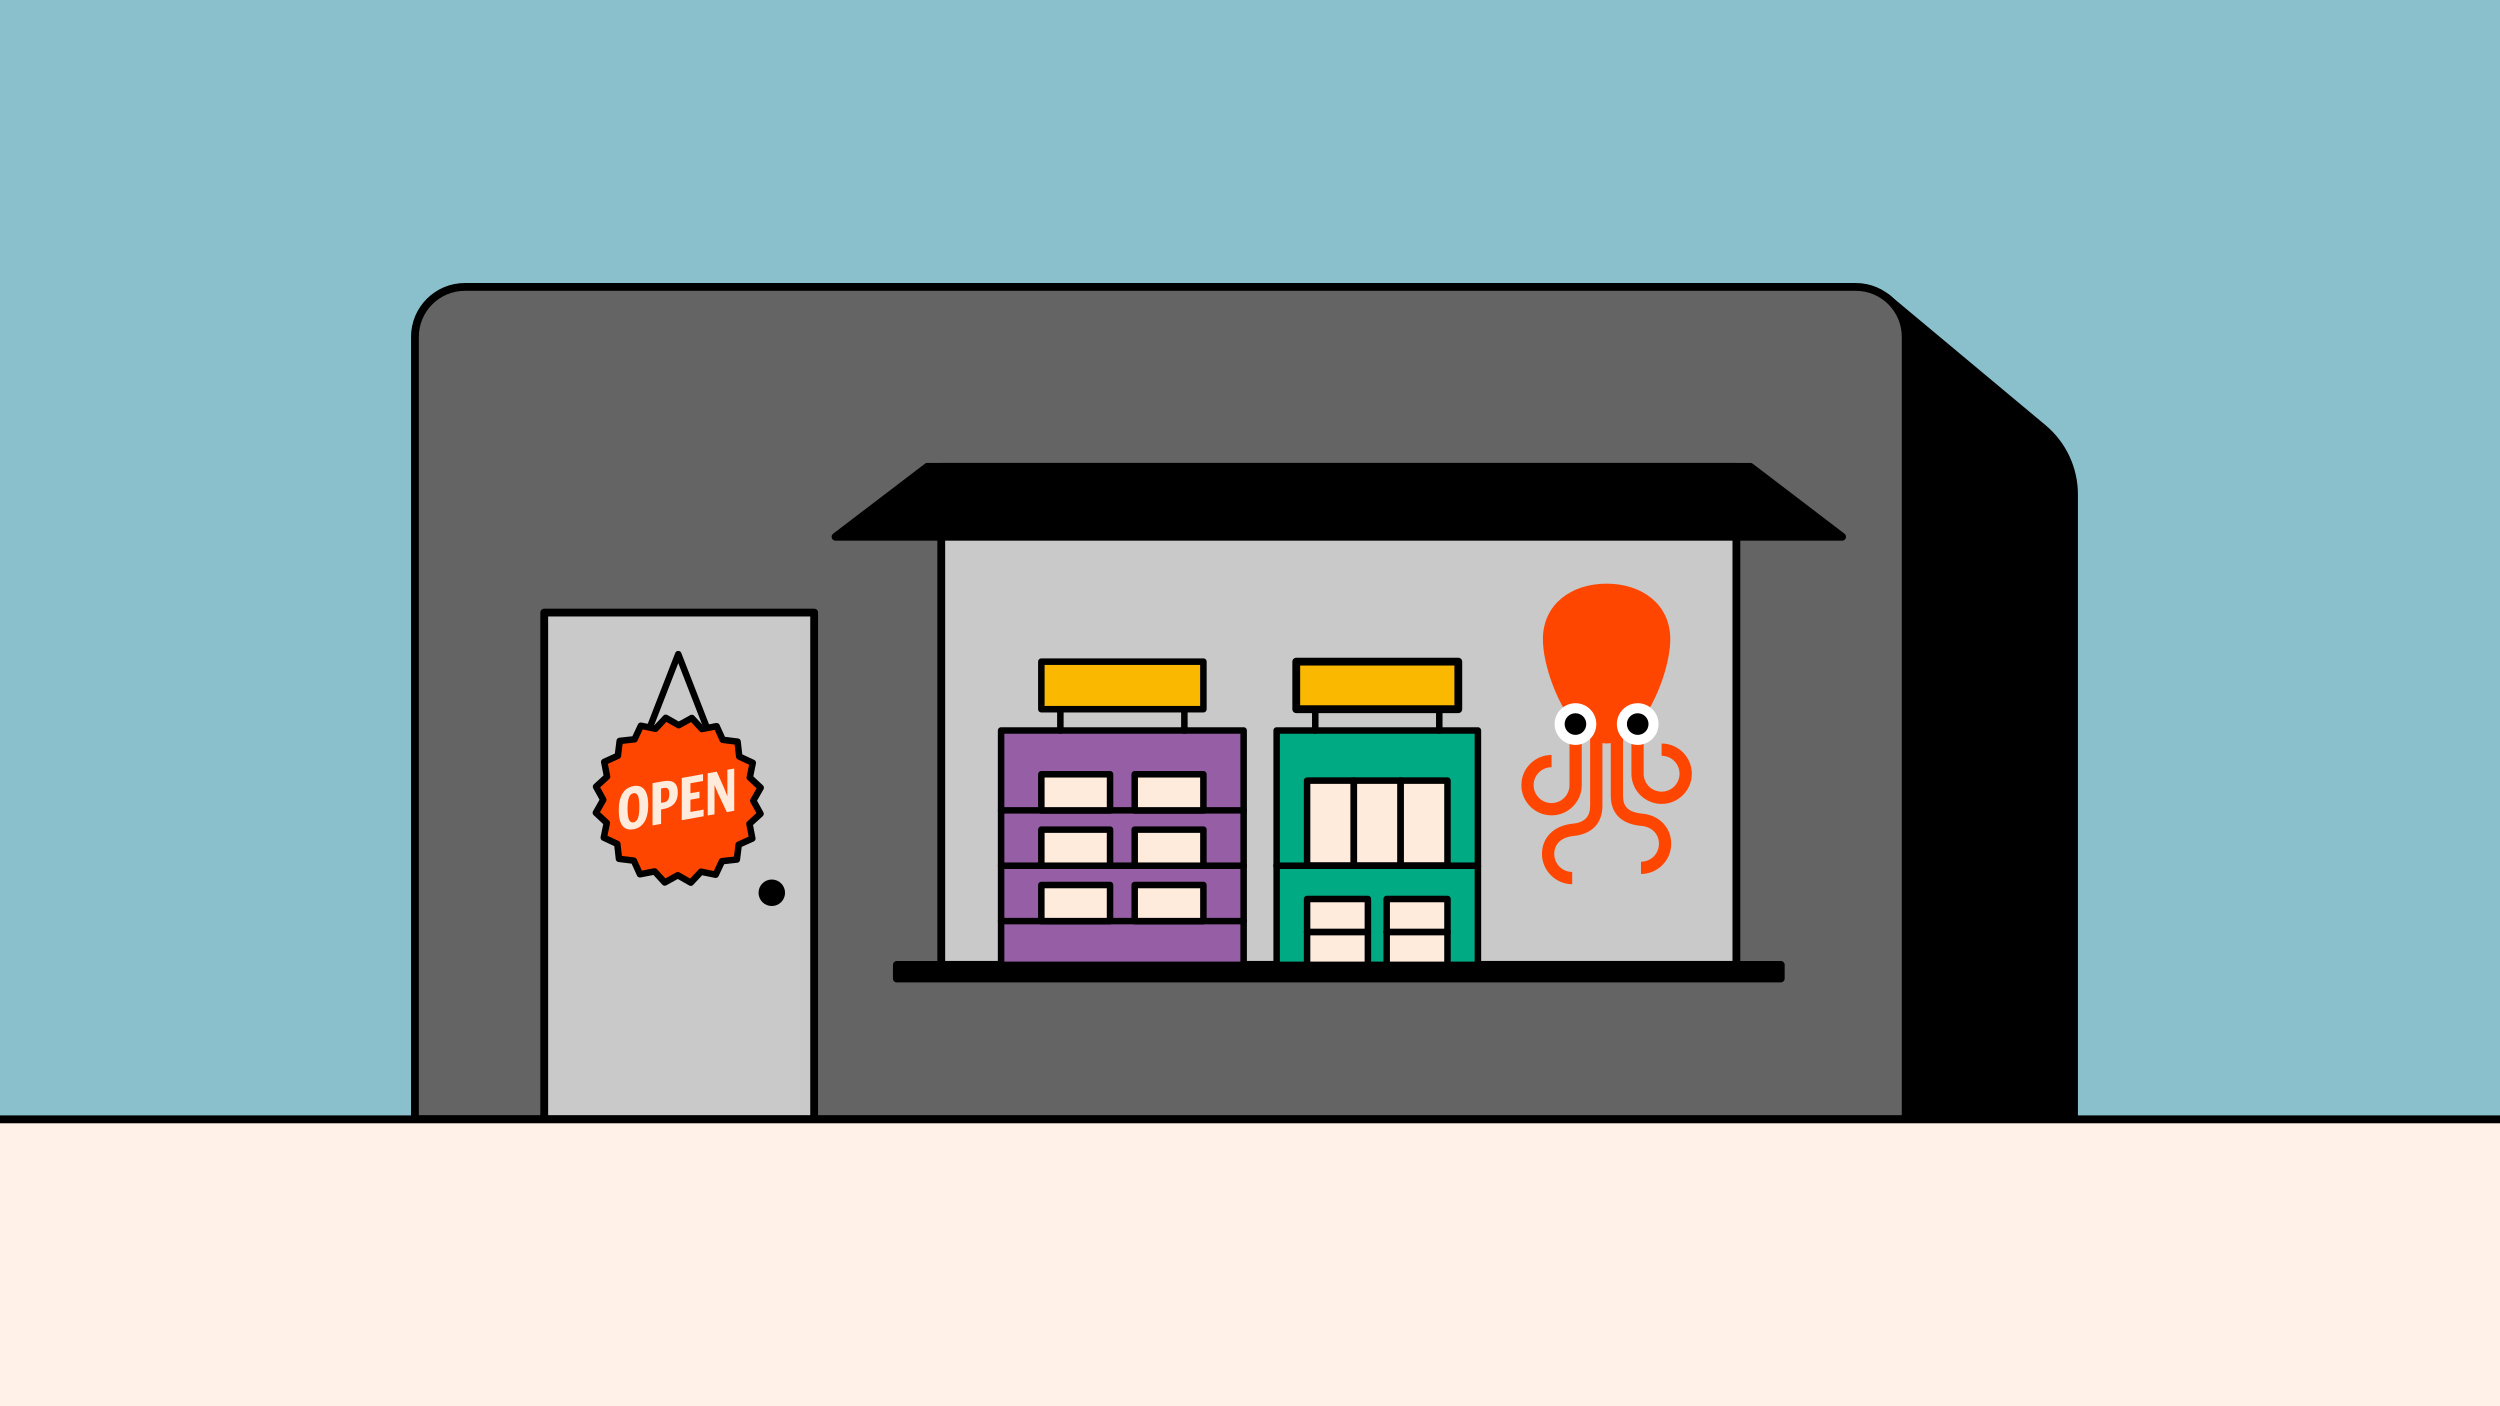 <?xml version="1.0" encoding="UTF-8"?><svg xmlns="http://www.w3.org/2000/svg" width="1920" height="1080" viewBox="0 0 1920 1080"><defs><style> .cls-1 { fill: none; } .cls-1, .cls-2, .cls-3, .cls-4, .cls-5, .cls-6, .cls-7, .cls-8, .cls-9, .cls-10, .cls-11 { stroke: #000; stroke-linecap: round; stroke-linejoin: round; } .cls-1, .cls-2, .cls-7, .cls-8, .cls-10, .cls-11 { stroke-width: 5px; } .cls-2, .cls-3 { fill: #fab900; } .cls-3, .cls-4, .cls-5, .cls-6, .cls-9 { stroke-width: 6px; } .cls-5 { fill: #646464; } .cls-6 { fill: #fff1e7; } .cls-7, .cls-12 { fill: #ff4600; } .cls-8, .cls-13 { fill: #ffebdc; } .cls-14 { fill: #fff; } .cls-15 { fill: #8ac0cb; } .cls-9 { fill: #c9c9c9; } .cls-10 { fill: #965fa5; } .cls-11 { fill: #00aa82; } </style></defs><g id="BG"><rect class="cls-15" width="1920" height="1080"/></g><g id="GFX"><path class="cls-4" d="M1569.03,328.82l-120.22-100.35,14.76,631.18h129.27v-479.93c0-19.66-8.72-38.3-23.81-50.9Z"/><g><path class="cls-5" d="M357,220.35h1068.24c21.16,0,38.33,17.18,38.33,38.33v600.96H318.67V258.69c0-21.16,17.18-38.33,38.33-38.33Z"/><rect class="cls-9" x="722.88" y="358.52" width="610.67" height="382.5"/><rect class="cls-4" x="688.78" y="741.03" width="678.85" height="10.47"/><polygon class="cls-4" points="1414.72 412.25 641.7 412.25 712.16 358.52 1344.26 358.52 1414.72 412.25"/><rect class="cls-9" x="417.97" y="470.46" width="207.31" height="389.19"/><g><g><path class="cls-12" d="M1276.12,617.42h0c12.8,0,23.2-10.41,23.2-23.2s-10.41-23.2-23.2-23.2v9.43c7.59,0,13.77,6.18,13.77,13.77s-6.18,13.77-13.77,13.77h0c-7.6,0-13.77-6.18-13.77-13.77v-43.09c12.36-17.88,20.43-43.81,20.43-60.19,0-27.01-21.9-42.69-48.92-42.69s-48.92,15.68-48.92,42.69c0,16.38,8.06,42.31,20.43,60.19v51.86c0,7.6-6.18,13.77-13.77,13.77s-13.77-6.18-13.77-13.77,6.18-13.77,13.77-13.77v-9.43c-12.8,0-23.2,10.41-23.2,23.2s10.41,23.2,23.2,23.2,23.2-10.41,23.2-23.2v-40.75c2.07,1.91,4.22,3.54,6.42,4.88v51.77c0,8.63-4.5,13.01-14.33,13.81-13.76,1.62-22.65,10.71-22.65,23.17s10.41,23.2,23.2,23.2v-9.43c-7.6,0-13.77-6.18-13.77-13.77s5.35-12.75,14.16-13.79c14.51-1.17,22.83-9.63,22.83-23.19v-48.2c1.06.16,2.13.28,3.2.28s2.14-.11,3.2-.28v40.36c0,9.44,3.94,21.13,22.71,23.17l.22.02c8.41.52,14.07,6.06,14.07,13.78s-6.18,13.77-13.77,13.77v9.43c12.8,0,23.2-10.41,23.2-23.2s-9.58-22.31-22.8-23.19c-12.47-1.39-14.19-7.45-14.19-13.79v-43.93c2.21-1.34,4.36-2.97,6.43-4.88v31.98c0,12.79,10.41,23.2,23.2,23.2Z"/><g><path class="cls-14" d="M1209.95,572.1c-8.84,0-16.02-7.19-16.02-16.02s7.19-16.02,16.02-16.02,16.01,7.19,16.01,16.02-7.18,16.02-16.01,16.02Z"/><path class="cls-14" d="M1257.76,572.1c-8.83,0-16.01-7.19-16.01-16.02s7.18-16.02,16.01-16.02,16.02,7.19,16.02,16.02-7.19,16.02-16.02,16.02Z"/></g></g><path d="M1209.95,547.78c-4.58,0-8.31,3.73-8.31,8.31s3.73,8.3,8.31,8.3,8.3-3.72,8.3-8.3-3.72-8.31-8.3-8.31Z"/><path d="M1257.76,547.78c-4.58,0-8.3,3.73-8.3,8.31s3.72,8.3,8.3,8.3,8.3-3.72,8.3-8.3-3.72-8.31-8.3-8.31Z"/></g><g><polyline class="cls-1" points="496.04 566.45 520.91 502.38 545.79 566.45"/><polygon class="cls-7" points="521.27 556.96 531.32 551.41 539.06 559.89 550.33 557.71 555.07 568.17 566.46 569.59 567.73 581 578.13 585.86 575.82 597.11 584.2 604.95 578.53 614.93 584.08 624.98 575.6 632.72 577.78 643.99 567.32 648.73 565.9 660.12 554.49 661.39 549.63 671.79 538.38 669.48 530.54 677.87 520.56 672.19 510.51 677.74 502.77 669.26 491.5 671.44 486.76 660.98 475.37 659.56 474.09 648.15 463.7 643.29 466.01 632.04 457.62 624.2 463.3 614.22 457.75 604.17 466.23 596.43 464.05 585.16 474.51 580.42 475.93 569.03 487.34 567.76 492.2 557.36 503.45 559.67 511.29 551.28 521.27 556.96"/><g><path class="cls-13" d="M475.2,622.34c0-11.83,4.56-17.43,11.31-18.63,6.7-1.2,11.31,2.75,11.31,14.58s-4.61,17.39-11.31,18.59c-6.75,1.21-11.31-2.71-11.31-14.54ZM491.03,619.5c0-7.54-1.24-10.91-4.51-10.32-3.28.59-4.56,4.41-4.56,11.95s1.28,11.03,4.56,10.45c3.28-.59,4.51-4.53,4.51-12.07Z"/><path class="cls-13" d="M501.15,601.47l8.27-1.48c5.85-1.05,11.12.16,11.12,8.53,0,9.12-5.66,11.84-11.26,12.84l-1.57.28v11.09l-6.56,1.17v-32.43ZM509.66,616.25c3.09-.55,4.32-2.22,4.32-6.43s-1.24-5.17-4.37-4.61l-1.9.34v11.04l1.95-.35Z"/><path class="cls-13" d="M523.59,597.46l16.35-2.93v5.26l-9.69,1.74v7.67l6.94-1.24v4.95l-6.94,1.24v9.42l10.12-1.81v5.13l-16.78,3v-32.43Z"/><path class="cls-13" d="M543.5,593.89l6.99-1.25,5.66,12.7c.95,2.42,1.76,4.24,2.33,6.03l.14-.03v-20.16l5.27-.94v32.43l-5.7,1.02-6.89-14.63c-.95-2.11-2.04-4.8-2.42-5.88l-.14.03v22.17l-5.23.94v-32.43Z"/></g></g><circle class="cls-4" cx="592.74" cy="685.65" r="7.18"/><g><rect class="cls-10" x="768.84" y="561.02" width="186.28" height="180"/><line class="cls-1" x1="768.84" y1="707.41" x2="955.12" y2="707.41"/><g><rect class="cls-8" x="799.75" y="679.68" width="52.76" height="27.73"/><rect class="cls-8" x="871.45" y="679.68" width="52.76" height="27.73"/></g><line class="cls-1" x1="768.84" y1="664.89" x2="955.12" y2="664.89"/><g><rect class="cls-8" x="799.75" y="637.16" width="52.76" height="27.73"/><rect class="cls-8" x="871.45" y="637.16" width="52.76" height="27.73"/></g><line class="cls-1" x1="768.84" y1="622.37" x2="955.12" y2="622.37"/><g><rect class="cls-8" x="799.75" y="594.64" width="52.76" height="27.73"/><rect class="cls-8" x="871.45" y="594.64" width="52.76" height="27.73"/></g></g><rect class="cls-11" x="980.47" y="561.02" width="154.56" height="180"/><g><rect class="cls-8" x="1003.84" y="599.51" width="35.94" height="65.38"/><rect class="cls-8" x="1039.78" y="599.51" width="35.94" height="65.38"/><rect class="cls-8" x="1075.72" y="599.51" width="35.94" height="65.38"/></g><line class="cls-1" x1="980.47" y1="664.89" x2="1135.03" y2="664.89"/><g><rect class="cls-8" x="1003.84" y="715.73" width="46.7" height="25.3"/><rect class="cls-8" x="1003.84" y="690.43" width="46.7" height="25.3"/></g><g><rect class="cls-8" x="1064.96" y="715.73" width="46.7" height="25.3"/><rect class="cls-8" x="1064.96" y="690.43" width="46.7" height="25.3"/></g><g><rect class="cls-2" x="799.75" y="508.15" width="124.46" height="36.52"/><line class="cls-1" x1="909.6" y1="544.67" x2="909.6" y2="561.02"/><line class="cls-1" x1="814.36" y1="544.67" x2="814.36" y2="561.02"/></g><g><rect class="cls-3" x="995.52" y="508.15" width="124.46" height="36.52"/><line class="cls-1" x1="1105.37" y1="544.67" x2="1105.37" y2="561.02"/><line class="cls-1" x1="1010.13" y1="544.67" x2="1010.13" y2="561.02"/></g></g><rect class="cls-6" x="-8.93" y="859.65" width="1937.86" height="230.35"/></g></svg>